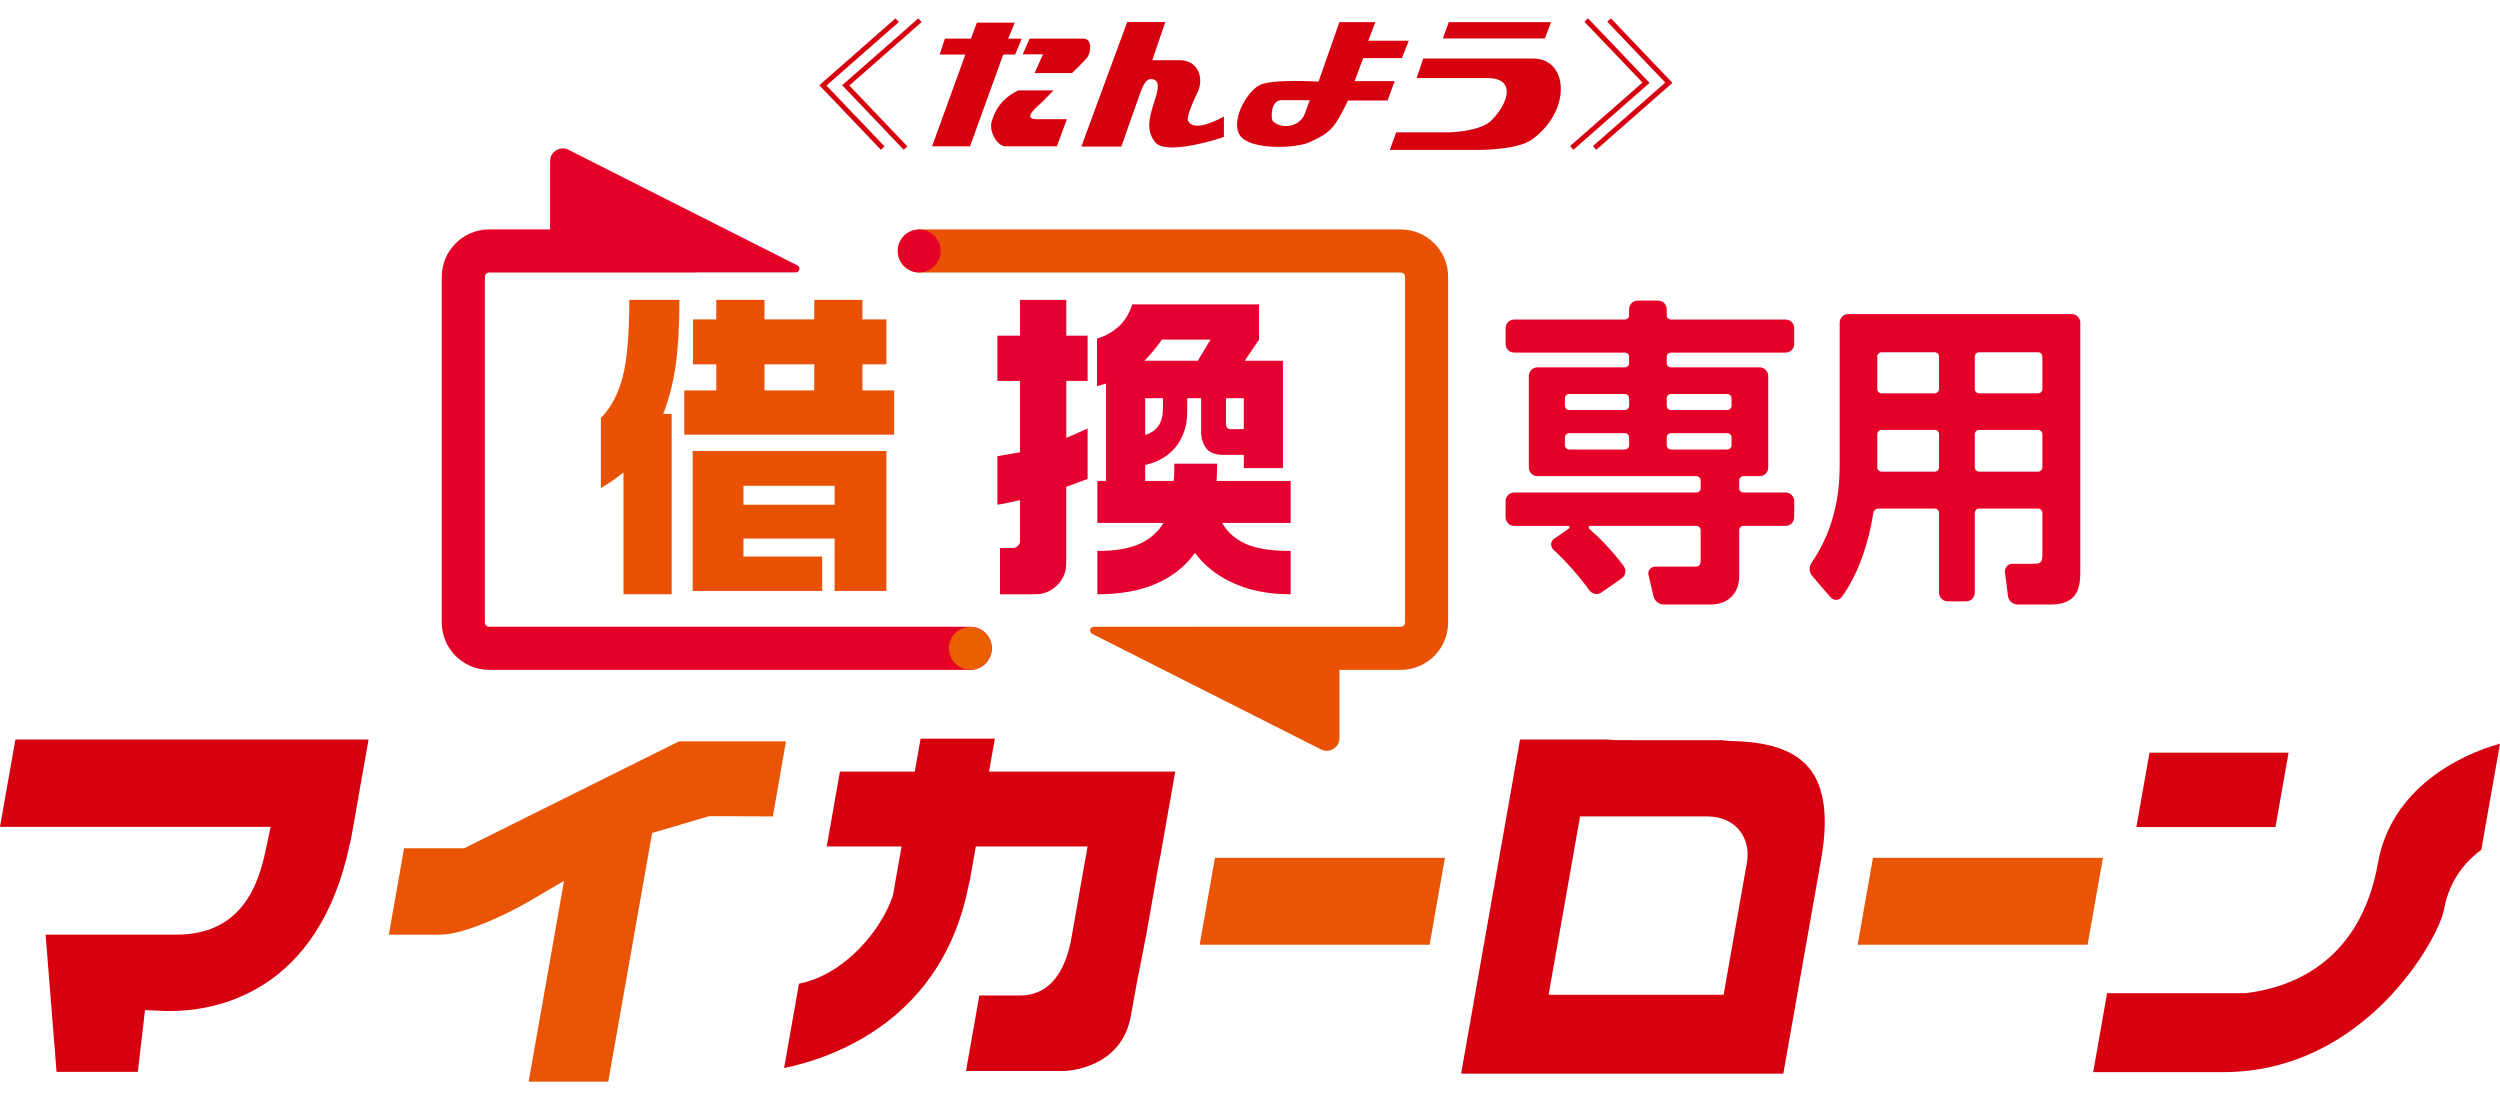 <?xml version="1.0" encoding="utf-8"?>
<!-- Generator: Adobe Illustrator 24.1.1, SVG Export Plug-In . SVG Version: 6.00 Build 0)  -->
<svg version="1.1" id="レイヤー_1" xmlns="http://www.w3.org/2000/svg" xmlns:xlink="http://www.w3.org/1999/xlink" x="0px"
	 y="0px" width="250px" height="110px" viewBox="0 0 250 110" style="enable-background:new 0 0 250 110;" xml:space="preserve">
<style type="text/css">
	.st0{fill:#1EA939;}
	.st1{fill:#FFFFFF;}
	.st2{fill:#F19500;}
	.st3{fill:#008FDD;}
	.st4{fill:#E97A13;}
	.st5{fill:#535353;}
	.st6{fill:#4C4948;}
	.st7{fill:#00913A;}
	.st8{fill:#423F3E;}
	.st9{fill:none;stroke:#FFFFFF;stroke-width:3.25;stroke-linejoin:round;}
	.st10{fill:#F25BA0;}
	.st11{fill:#1573B1;}
	.st12{fill:#F1679E;}
	.st13{fill:#EA689E;}
	.st14{fill:none;stroke:#FFFFFF;stroke-width:4.214;stroke-linejoin:round;}
	.st15{fill:#0093DC;}
	.st16{fill:#00ABEB;}
	.st17{fill:none;stroke:#FFFFFF;stroke-width:4.646;stroke-linejoin:round;}
	.st18{fill:#8FC30F;}
	.st19{fill:#1274BD;}
	.st20{fill:#35A9E4;}
	.st21{fill:#FFB935;}
	.st22{fill:#F474AD;}
	.st23{fill:#F36902;}
	.st24{fill:#32AE35;}
	.st25{fill:#00A6EF;}
	.st26{fill:#00BBF4;}
	.st27{fill:#409F4A;}
	.st28{fill:#77B13F;}
	.st29{fill:#272F64;}
	.st30{fill:#95C157;}
	.st31{fill:#E7A434;}
	.st32{opacity:0.3;}
	.st33{fill:url(#);}
	.st34{fill:#0096DF;}
	.st35{fill:#00AEE8;}
	.st36{fill:#4EC1F0;}
	.st37{fill:#6BC7F1;}
	.st38{fill:#0080CB;}
	.st39{opacity:0.22;}
	.st40{fill:#63B62F;}
	.st41{fill:#1EAA39;}
	.st42{fill:none;stroke:#8DC21F;stroke-width:0.673;stroke-linecap:round;stroke-linejoin:round;}
	.st43{fill:#8DC21F;}
	.st44{fill:#EF8200;}
	.st45{fill:#2DB1E0;}
	.st46{fill:url(#SVGID_11_);}
	.st47{fill:#EA6DA4;}
	.st48{fill:#E3007F;}
	.st49{fill:url(#SVGID_12_);}
	.st50{fill:url(#SVGID_13_);}
	.st51{fill:#AFBF00;}
	.st52{fill:url(#SVGID_14_);}
	.st53{fill:none;}
	.st54{fill:#00B3EC;}
	.st55{fill:#E75425;}
	.st56{fill:url(#SVGID_15_);}
	.st57{fill:url(#SVGID_16_);}
	.st58{fill:url(#SVGID_18_);}
	.st59{fill:url(#SVGID_20_);}
	.st60{fill:url(#SVGID_22_);}
	.st61{fill:#EC6C00;}
	.st62{fill:#F4A000;}
	.st63{fill:#00469B;}
	.st64{fill:#007AC5;}
	.st65{fill:#D7000F;}
	.st66{fill:#E95504;}
	.st67{fill:#E95205;}
	.st68{fill:#E50032;}
	.st69{fill:#E50027;}
	.st70{fill:#EA6000;}
	.st71{fill:none;stroke:#F29600;stroke-width:0.674;stroke-linecap:round;stroke-linejoin:round;}
	.st72{fill:none;stroke:#FFFFFF;stroke-width:0.678;stroke-linecap:round;stroke-linejoin:round;}
	.st73{fill:none;stroke:#F29600;stroke-width:0.678;stroke-linecap:round;stroke-linejoin:round;}
	.st74{fill:#595757;}
	.st75{fill:#FBD8AC;}
	.st76{fill:#F18E00;}
	.st77{fill:#036EB7;}
	.st78{fill:#2CA6E0;}
	.st79{fill:#F7B52C;}
	.st80{fill:none;stroke:#63B62F;stroke-width:0.676;stroke-linecap:round;stroke-linejoin:round;}
	.st81{fill:none;stroke:#FFFFFF;stroke-width:0.68;stroke-linecap:round;stroke-linejoin:round;}
	.st82{fill:none;stroke:#63B62F;stroke-width:0.68;stroke-linecap:round;stroke-linejoin:round;}
	.st83{fill:#E73817;}
	.st84{fill:#E95513;}
	.st85{opacity:0.05;}
	.st86{opacity:0.05;fill:url(#);}
	.st87{fill:#E73828;}
	.st88{clip-path:url(#SVGID_24_);}
	.st89{enable-background:new    ;}
	.st90{clip-path:url(#SVGID_28_);}
	.st91{clip-path:url(#SVGID_32_);}
	.st92{clip-path:url(#SVGID_34_);}
	.st93{fill:#0069B7;}
	.st94{fill:#5386C8;}
	.st95{fill:#005FB0;}
	.st96{fill:#7781C1;}
	.st97{clip-path:url(#SVGID_37_);}
	.st98{clip-path:url(#SVGID_39_);}
	.st99{clip-path:url(#SVGID_41_);}
	.st100{clip-path:url(#SVGID_43_);}
	.st101{fill:#956134;}
	.st102{fill:#C79F62;}
	.st103{fill:#E84478;}
	.st104{fill:#E7397C;}
	.st105{fill:#EC7DA3;}
	.st106{fill:#EE8EAE;}
	.st107{fill:#0091D7;}
	.st108{fill:#00ADEB;}
	.st109{fill:#80BE3B;}
	.st110{fill:none;stroke:#E8E751;stroke-width:0.611;stroke-linecap:round;stroke-linejoin:round;}
	.st111{fill:url(#SVGID_45_);}
	.st112{fill:url(#SVGID_46_);}
	.st113{fill:url(#SVGID_47_);}
	.st114{fill:url(#SVGID_48_);}
	.st115{fill:url(#SVGID_49_);}
	.st116{fill:url(#SVGID_50_);}
	.st117{fill:url(#SVGID_51_);}
	.st118{fill:url(#SVGID_52_);}
	.st119{fill:url(#SVGID_53_);}
	.st120{fill:url(#SVGID_54_);}
	.st121{fill:url(#SVGID_55_);}
	.st122{fill:url(#SVGID_56_);}
	.st123{fill:url(#SVGID_57_);}
	.st124{fill:url(#SVGID_58_);}
	.st125{fill:url(#SVGID_59_);}
	.st126{fill:url(#SVGID_60_);}
	.st127{fill:none;stroke:#D5DE1E;stroke-width:0.611;stroke-linecap:round;stroke-linejoin:round;}
	.st128{fill:#036EB8;}
	.st129{fill:#005EA5;}
	.st130{fill:#FFEA00;}
</style>
<g>
	<g>
		<g>
			<path class="st65" d="M5.655,107.189L4.559,93.464h13.067c6.415,0,8.164-4.77,8.923-8.357l0.511-2.419H0l1.541-8.736h35.316
				l-1.758,9.96l-0.085,0.333c-3.129,15.221-13.652,16.86-18.033,16.86c-0.236,0-0.445-0.005-0.615-0.012l-1.865-0.082l-0.717,6.177
				H5.655z"/>
			<path class="st66" d="M52.864,108.17l3.54-20.079l-3.733,2.176c-1.529,0.89-6.074,3.202-8.691,3.202h-5.097l1.526-8.645h6.006
				l21.488-10.693h10.693c-0.456,2.646-0.988,5.706-1.312,7.513c-0.694-0.002-1.537-0.007-2.4-0.012
				c-1.04-0.007-2.109-0.016-2.995-0.016l-0.986,0.004l-5.692,1.679l-4.387,24.871H52.864z"/>
			<path class="st65" d="M96.6,107.099l1.333-7.552h4.065c3.895,0,4.79-4.081,5.086-5.423l1.673-9.477H97.582l-0.613,3.478
				l-0.123,0.485c-2.637,13.344-13.381,17.142-18.437,18.197l1.488-8.435c4.734-0.953,8.283-5.545,9.351-8.703l0.028-0.08
				l0.036-0.146l0.845-4.795h-7.485l1.32-7.487h7.486l0.581-3.295h7.425l-0.581,3.295h18.622l-1.483,8.408l-0.146,0.704
				l-1.285,7.291l-0.056,0.276c-0.192,1.005-0.331,1.701-0.458,2.34l-0.023,0.113c-0.264,1.32-0.486,2.432-0.995,5.315
				c-0.921,5.234-6.329,5.483-6.652,5.493H96.6z"/>
			<polygon class="st66" points="185.765,94.471 187.297,85.779 210.293,85.779 208.76,94.471 			"/>
			<polygon class="st66" points="119.965,94.471 121.496,85.779 144.494,85.779 142.961,94.471 			"/>
			<path class="st65" d="M146.11,107.367l5.893-33.415h8.688l0.975,0.064l10.478,0.002l0.791,0.076h0.043
				c2.492,0.05,6.026,0.384,7.931,2.701c1.537,1.869,1.946,4.909,1.218,9.039l-3.796,21.533H146.11z M154.86,99.478h17.501
				L174.63,86.6c0.128-0.527,0.394-2.139-0.621-3.48c-0.51-0.676-1.51-1.48-3.362-1.48h-12.64L154.86,99.478z"/>
			<g>
				<polygon class="st65" points="213.637,82.709 214.95,75.265 228.857,75.265 227.546,82.709 				"/>
				<path class="st65" d="M209.318,107.214l1.389-7.892h13.77l0.058-0.005c4.217-0.483,11.461-2.808,13.265-13.03
					c1.317-7.472,8.242-10.841,12.2-11.917l-1.872,10.615c-1.168,0.843-3.151,2.709-3.724,5.951
					c-0.506,2.872-7.876,16.278-22.082,16.278H209.318z"/>
			</g>
		</g>
	</g>
	<g>
		<g>
			<polygon class="st65" points="89.551,1.833 82.126,8.353 81.93,8.524 82.109,8.711 88.09,14.98 88.451,14.636 82.47,8.368 
				82.454,8.727 89.88,2.206 			"/>
			<polygon class="st65" points="91.837,1.833 84.409,8.353 84.216,8.524 84.395,8.711 90.375,14.98 90.737,14.636 84.756,8.368 
				84.739,8.727 92.163,2.206 			"/>
			<polygon class="st65" points="159.625,14.978 167.05,8.456 167.244,8.285 167.065,8.097 161.084,1.83 160.725,2.174 
				166.706,8.441 166.723,8.084 159.297,14.604 			"/>
			<polygon class="st65" points="157.34,14.978 164.765,8.456 164.96,8.285 164.782,8.097 158.801,1.83 158.439,2.174 
				164.423,8.441 164.439,8.084 157.01,14.604 			"/>
			<polygon class="st65" points="101.511,5.453 102.176,3.87 100.812,3.87 101.475,2.265 97.687,2.265 97.099,3.863 94.492,3.863 
				93.964,5.45 96.538,5.45 93.209,14.636 97.002,14.636 100.323,5.453 			"/>
			<path class="st65" d="M102.961,3.863h5.403c0.882,0,0.741,1.42,0.334,1.919c-0.327,0.406-1.499,1.523-1.499,1.523h-3.737
				c0,0,0.166-0.381,0.326-0.728c0.367-0.813,0.506-1.143,0.506-1.143h-2.024L102.961,3.863z"/>
			<path class="st65" d="M101.813,9.042h3.537c0,0-0.841,0.851-1.077,1.104c-0.388,0.413-2.238,1.777-0.556,1.777h2.968
				l-0.999,2.712h-5.114c-0.874,0-1.679-1.523-1.413-2.448C99.684,10.372,100.789,9.543,101.813,9.042"/>
			<path class="st65" d="M112.721,2.201h3.809l-1.303,3.822l2.634-0.003c1.88-0.071,2.57,1.689,1.929,3.142
				c0,0-1.227,2.428-0.977,2.929c0.604,1.205,3.134-0.204,3.578-0.437v2.035c-0.406,0.175-5.759,1.879-6.855,0.553
				c-0.935-1.129-0.616-2.396-0.245-3.628c0.306-1.017,0.927-2.5,0-2.685c-0.544-0.108-0.801,0.213-1.207,1.193l-1.953,5.538h-3.998
				L112.721,2.201z"/>
			<path class="st65" d="M140.188,5.814l0.69-1.738h-4.05l0.71-1.864h-1.467h-2.129l-2.085,5.95c0,0-4.695-0.301-5.934,0.366
				c-1.276,0.685-2.919,3.617-1.904,5.044c1.029,1.449,5.506,1.276,6.887,0.667c2.246-0.988,2.615-1.555,3.894-4.188h3.955
				l0.711-1.936h-4.004l0.854-2.301H140.188z M130.478,11.376c-0.536,1.393-2.342,1.53-3.168,0.769
				c-0.281-0.26-0.219-2.127,0.794-2.127l2.868,0.004L130.478,11.376z"/>
			<polygon class="st65" points="144.879,2.213 144.282,3.847 154.481,3.847 155.109,2.213 			"/>
			<path class="st65" d="M142.323,5.854l-0.66,1.952h7.094c2.831,0,2.165,2.452,0.357,4.262c-0.964,0.963-3.616,1.165-4.165,1.165
				h-5.332l-0.633,1.762h8.513c2.569,0,4.728-0.335,5.735-1.071c3.974-2.905,3.592-8.069,0.096-8.069H142.323z"/>
		</g>
	</g>
	<g>
		<g>
			<path class="st67" d="M69.269,59.102h12.944v-3.452h-7.867v-1.792h9.118l-0.004,5.244h5.177V45.097H69.269V59.102z
				 M74.345,48.582h9.118v1.889h-9.118V48.582z"/>
			<path class="st67" d="M62.285,37.622c-0.432,1.726-1.165,3.121-2.199,4.185v7.002c0.84-0.499,1.594-1.02,2.262-1.563v12.18h4.819
				V41.384h-0.841c0.603-1.564,1.023-3.225,1.26-4.983c0.238-1.759,0.356-3.897,0.356-6.416h-5.012
				C62.931,33.35,62.716,35.896,62.285,37.622z"/>
			<path class="st67" d="M86.244,39.039v-2.605h2.393v-4.494h-2.393v-1.954h-4.818v1.954h-4.979v-1.954h-4.818v1.954h-2.328v4.494
				h2.328v2.605h-3.201v4.429h20.983v-4.429H86.244z M81.426,39.039h-4.979v-2.605h4.979V39.039z"/>
		</g>
		<g>
			<path class="st68" d="M106.627,29.985h-4.624v3.583H99.74v4.527h2.263v7.132l-2.263,0.391v4.853
				c0.345-0.043,0.749-0.119,1.213-0.228c0.462-0.109,0.813-0.184,1.05-0.228v4.103c0,0.174-0.076,0.331-0.226,0.472
				c-0.151,0.142-0.313,0.212-0.485,0.212h-1.293v4.624h3.524c0.861,0,1.595-0.304,2.199-0.912c0.604-0.607,0.906-1.335,0.906-2.182
				v-7.654l2.134-0.781V42.85c-0.711,0.304-1.422,0.619-2.134,0.944v-5.699h2.134v-4.527h-2.134V29.985z"/>
			<path class="st68" d="M121.662,48.093l0.065-1.726h-4.3v0.814c0,0.348-0.022,0.651-0.065,0.912h-2.845v-1.596
				c1.444-0.325,2.532-1.02,3.266-2.084c0.625-0.912,0.938-1.986,0.938-3.225v-1.368h1.39v3.354c0,0.651,0.167,1.2,0.502,1.645
				c0.333,0.445,0.911,0.668,1.73,0.668h2.037v1.326h3.912V36.075h-3.815l1.423-2.117v-3.517h-12.675
				c-0.28,0.89-0.723,1.617-1.327,2.182c-0.602,0.565-1.336,0.977-2.198,1.238v4.755l0.905-0.261v9.739h-0.873v4.202h6.628
				c-0.604,0.955-1.423,1.66-2.457,2.117c-1.035,0.456-2.425,0.684-4.172,0.684v4.331c2.329,0,4.301-0.358,5.917-1.074
				c1.617-0.717,2.899-1.738,3.848-3.062c0.948,1.259,2.144,2.225,3.589,2.899c1.681,0.825,3.675,1.237,5.981,1.237v-4.331
				c-1.962,0-3.466-0.239-4.51-0.717c-1.046-0.477-1.827-1.172-2.345-2.084h6.855v-4.202H121.662z M122.6,39.821h1.778v3.094h-1.293
				c-0.324,0-0.485-0.173-0.485-0.521V39.821z M116.295,40.895c0,1.368-0.593,2.236-1.778,2.605v-3.68h1.778V40.895z
				 M115.388,35.017c0.345-0.423,0.615-0.776,0.809-1.058h4.85l-1.261,2.117h-5.335C114.731,35.793,115.044,35.44,115.388,35.017z"
				/>
		</g>
		<path class="st67" d="M140.074,22.943H91.922c-1.19,0-2.155,0.965-2.155,2.156c0,1.191,0.966,2.156,2.155,2.156h48.152
			c0.238,0,0.431,0.194,0.431,0.431v34.56c0,0.237-0.193,0.431-0.431,0.431h-20.927c-0.012,0-0.023,0.003-0.035,0.004h-9.73
			c-0.408,0-0.518,0.562-0.14,0.716l22.947,11.59c0.839,0.342,1.757-0.275,1.757-1.181v-6.817h6.127
			c2.615,0,4.742-2.127,4.742-4.742v-34.56C144.816,25.07,142.689,22.943,140.074,22.943z"/>
		<path class="st69" d="M97.03,62.676H48.917c-0.238,0-0.432-0.194-0.432-0.431v-34.56c0-0.237,0.193-0.431,0.432-0.431H69.56
			c0.039,0,0.076-0.009,0.114-0.012h9.895c0.409,0,0.518-0.562,0.141-0.716l-22.948-11.59c-0.839-0.342-1.756,0.275-1.756,1.181
			v6.825h-6.088c-2.615,0-4.742,2.128-4.742,4.743v34.56c0,2.615,2.128,4.742,4.742,4.742H97.03c1.191,0,2.155-0.965,2.155-2.156
			C99.186,63.641,98.221,62.676,97.03,62.676z"/>
		<path class="st69" d="M94.061,25.098c0,1.181-0.957,2.139-2.138,2.139c-1.181,0-2.138-0.958-2.138-2.139
			c0-1.181,0.957-2.139,2.138-2.139C93.104,22.96,94.061,23.917,94.061,25.098z"/>
		<path class="st70" d="M99.169,64.832c0,1.181-0.957,2.139-2.138,2.139c-1.181,0-2.139-0.957-2.139-2.139
			c0-1.181,0.957-2.139,2.139-2.139C98.212,62.693,99.169,63.651,99.169,64.832z"/>
	</g>
	<g>
		<g>
			<g>
				<path class="st69" d="M156.903,52.837c0.109-0.076,0.055-0.247-0.078-0.247h-5.406c-0.475,0-0.86-0.385-0.86-0.86v-1.617
					c0-0.475,0.385-0.86,0.86-0.86h18.217c0.238,0,0.43-0.193,0.43-0.43v-0.776c0-0.238-0.193-0.43-0.43-0.43h-15.893
					c-0.475,0-0.86-0.385-0.86-0.86v-9.16c0-0.475,0.385-0.86,0.86-0.86h8.739c0.238,0,0.43-0.193,0.43-0.43v-0.616
					c0-0.238-0.193-0.43-0.43-0.43h-11.062c-0.475,0-0.86-0.385-0.86-0.86v-1.585c0-0.475,0.385-0.86,0.86-0.86h11.062
					c0.238,0,0.43-0.193,0.43-0.43V30.92c0-0.475,0.385-0.86,0.86-0.86h2.04c0.475,0,0.86,0.385,0.86,0.86v0.603
					c0,0.238,0.193,0.43,0.43,0.43h11.459c0.475,0,0.86,0.385,0.86,0.86v1.585c0,0.475-0.385,0.86-0.86,0.86h-11.459
					c-0.238,0-0.43,0.193-0.43,0.43v0.616c0,0.238,0.193,0.43,0.43,0.43h8.861c0.475,0,0.86,0.385,0.86,0.86v9.16
					c0,0.475-0.385,0.86-0.86,0.86h-1.614c-0.238,0-0.43,0.193-0.43,0.43v0.776c0,0.238,0.193,0.43,0.43,0.43h4.213
					c0.475,0,0.86,0.385,0.86,0.86v1.617c0,0.475-0.385,0.86-0.86,0.86h-4.213c-0.238,0-0.43,0.193-0.43,0.43v4.609
					c0,1.829-1.254,2.824-2.844,2.824h-4.674c-0.503,0-0.942-0.348-1.056-0.838l-0.494-2.112c-0.1-0.428,0.224-0.838,0.664-0.838
					h3.94c0.581,0,0.612-0.225,0.612-0.834V53.02c0-0.238-0.193-0.43-0.43-0.43H159c-0.157,0-0.172,0.211-0.053,0.313
					c0.855,0.737,2.202,2.054,3.421,3.708c0.288,0.391,0.205,0.943-0.193,1.22l-2.043,1.424c-0.398,0.277-0.937,0.14-1.221-0.253
					c-1.053-1.462-2.327-2.883-3.551-4.016c-0.329-0.304-0.335-0.835,0.032-1.092L156.903,52.837z M156.921,39.399
					c-0.238,0-0.43,0.193-0.43,0.43v0.744c0,0.238,0.193,0.43,0.43,0.43h5.561c0.238,0,0.43-0.193,0.43-0.43v-0.744
					c0-0.238-0.193-0.43-0.43-0.43H156.921z M156.921,43.314c-0.238,0-0.43,0.193-0.43,0.43v0.776c0,0.238,0.193,0.43,0.43,0.43
					h5.561c0.238,0,0.43-0.193,0.43-0.43v-0.776c0-0.238-0.193-0.43-0.43-0.43H156.921z M167.103,39.399
					c-0.238,0-0.43,0.193-0.43,0.43v0.744c0,0.238,0.193,0.43,0.43,0.43h5.621c0.238,0,0.43-0.193,0.43-0.43v-0.744
					c0-0.238-0.193-0.43-0.43-0.43H167.103z M167.103,43.314c-0.238,0-0.43,0.193-0.43,0.43v0.776c0,0.238,0.193,0.43,0.43,0.43
					h5.621c0.238,0,0.43-0.193,0.43-0.43v-0.776c0-0.238-0.193-0.43-0.43-0.43H167.103z"/>
			</g>
			<g>
				<path class="st69" d="M204.239,51.287c0-0.238-0.193-0.43-0.43-0.43h-5.897c-0.238,0-0.43,0.193-0.43,0.43v7.985
					c0,0.475-0.385,0.86-0.86,0.86h-1.856c-0.475,0-0.86-0.385-0.86-0.86v-7.985c0-0.238-0.193-0.43-0.43-0.43h-5.652
					c-0.256,0-0.457,0.207-0.496,0.46c-0.434,2.845-1.465,6.075-3.151,8.386c-0.268,0.368-0.809,0.38-1.107,0.035l-1.842-2.132
					c-0.32-0.371-0.355-0.914-0.077-1.317c2.653-3.849,2.817-7.859,2.817-9.861v-14.16c0-0.475,0.385-0.86,0.86-0.86h22.342
					c0.475,0,0.86,0.385,0.86,0.86v24.687c0,1.444,0,3.498-2.966,3.498h-3.298c-0.491,0-0.907-0.366-0.969-0.853l-0.302-2.369
					c-0.058-0.453,0.295-0.853,0.751-0.853h2.075c0.642,0,0.917-0.032,0.917-0.931V51.287z M188.158,35.226
					c-0.238,0-0.43,0.193-0.43,0.43v3.248c0,0.238,0.193,0.43,0.43,0.43h5.316c0.238,0,0.43-0.193,0.43-0.43v-3.248
					c0-0.238-0.193-0.43-0.43-0.43H188.158z M188.158,42.993c-0.238,0-0.43,0.193-0.43,0.43v3.312c0,0.238,0.193,0.43,0.43,0.43
					h5.316c0.238,0,0.43-0.193,0.43-0.43v-3.312c0-0.238-0.193-0.43-0.43-0.43H188.158z M197.911,35.226
					c-0.238,0-0.43,0.193-0.43,0.43v3.248c0,0.238,0.193,0.43,0.43,0.43h5.897c0.238,0,0.43-0.193,0.43-0.43v-3.248
					c0-0.238-0.193-0.43-0.43-0.43H197.911z M197.911,42.993c-0.238,0-0.43,0.193-0.43,0.43v3.312c0,0.238,0.193,0.43,0.43,0.43
					h5.897c0.238,0,0.43-0.193,0.43-0.43v-3.312c0-0.238-0.193-0.43-0.43-0.43H197.911z"/>
			</g>
		</g>
	</g>
</g>
</svg>
